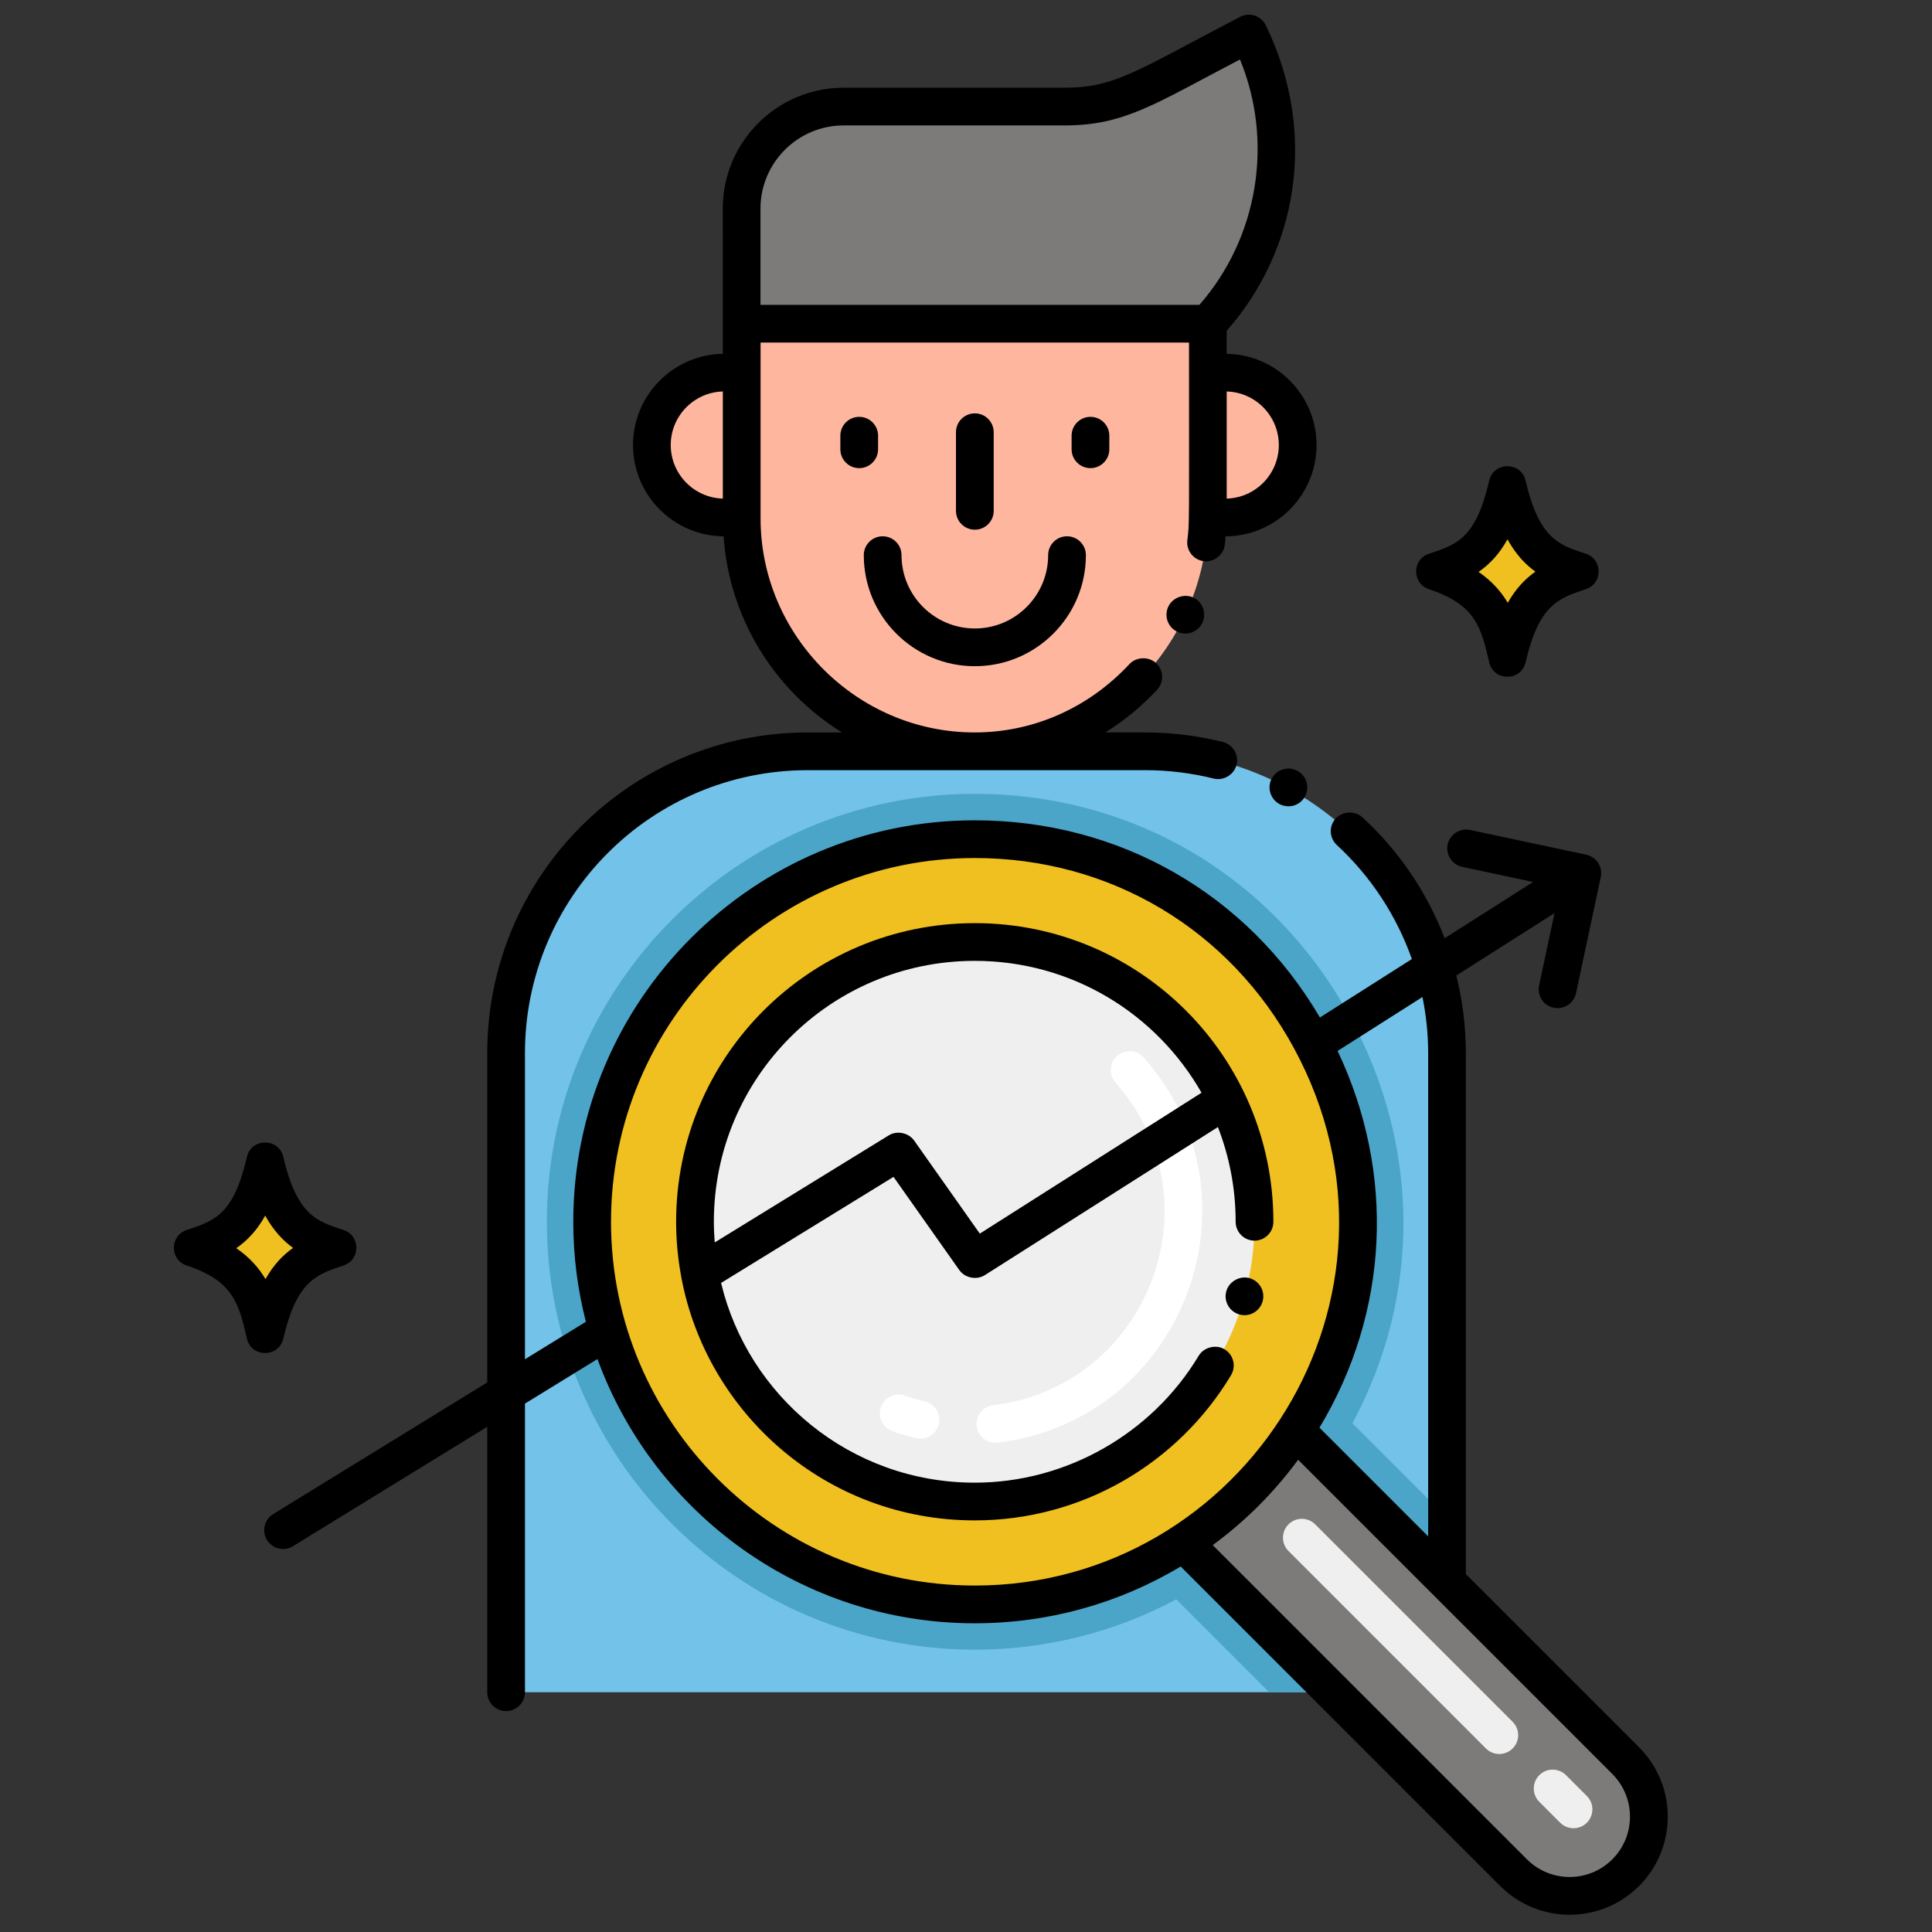 <svg enable-background="new 0 0 256 256" height="512" viewBox="0 0 256 256" width="512" xmlns="http://www.w3.org/2000/svg"><rect x="0" y="0" width="256" height="256" fill="#333333" stroke="none"/><g id="Layer_1"><g><path d="m95.975 49.37h2.304v19.199h-2.304c-5.3 0-9.599-4.299-9.599-9.599 0-5.309 4.299-9.6 9.599-9.6z" fill="#ffb69f"/><path d="m171.949 58.969c0 5.308-4.299 9.599-9.599 9.599h-2.304v-19.198h2.304c5.3 0 9.599 4.299 9.599 9.599z" fill="#ffb69f"/><path d="m165.478 4.445-13.325 6.955c-3.424 1.787-7.228 2.72-11.09 2.72h-29.276c-7.466 0-13.519 6.053-13.519 13.519v15.251h61.773c9.566-10.192 11.852-25.229 5.749-37.804z" fill="#7c7b7a"/><path d="m160.046 42.888v25.17c0 17.323-14.176 31.823-31.496 31.487-16.778-.326-30.271-14.022-30.271-30.878v-25.779z" fill="#ffb69f"/><path d="m191.5 139.55v69.83s0 0-.01-.01l-19.83-19.83c-3.86 5.93-8.93 10.99-14.85 14.85l19.84 19.84h-109.83v-84.68c0-22.09 17.91-40 40-40h44.68c22.09 0 40 17.91 40 40z" fill="#72c2e9"/><path d="m191.5 200.89v8.49s0 0-.01-.01l-19.83-19.83c-3.86 5.93-8.93 10.99-14.85 14.85l19.84 19.84h-8.48l-12.31-12.31c-8.18 4.38-17.31 6.67-26.7 6.67-31.26 0-56.7-25.43-56.7-56.7 0-31.26 25.44-56.7 56.7-56.7 21.1 0 39.71 11.09 49.78 29.66 9.31 17.18 9.32 36.93.26 53.74z" fill="#4ba5c8"/><path d="m171.663 189.543c-3.86 5.93-8.93 10.99-14.85 14.85-7.95 5.19-17.45 8.2-27.65 8.2-28 0-50.7-22.7-50.7-50.7s22.7-50.7 50.7-50.7c40.406 0 64.273 44.933 42.5 78.35z" fill="#f0c020"/><circle cx="129.163" cy="161.893" fill="#efefef" r="37.071"/><path d="m215.41 248.14c-4.1 4.1-10.75 4.1-14.85 0l-23.91-23.91-19.84-19.84c5.92-3.86 10.99-8.92 14.85-14.85l19.84 19.84 23.91 23.91c4.1 4.1 4.1 10.75 0 14.85z" fill="#7d7b79"/><path d="m44.753 165.334c-3.683-1.217-7.487-2.281-9.623-11.48-1.967 8.473-5.118 9.992-9.623 11.48 7.347 2.428 8.455 6.447 9.623 11.48 2.013-8.676 5.343-10.066 9.623-11.48z" fill="#f0c020"/><path d="m32.72 177.373c-1.067-4.599-1.771-7.637-7.989-9.691-2.259-.746-2.254-3.952 0-4.697 3.743-1.237 6.216-2.054 7.989-9.692.589-2.538 4.228-2.545 4.818 0 1.813 7.811 4.522 8.549 7.989 9.691 2.259.746 2.254 3.952 0 4.697-3.609 1.192-6.218 2.054-7.989 9.691-.591 2.551-4.225 2.552-4.818.001zm-1.413-11.983c1.78 1.222 2.996 2.618 3.872 4.094 1.061-1.875 2.29-3.166 3.659-4.128-1.312-.939-2.583-2.269-3.699-4.279-1.103 1.985-2.392 3.325-3.832 4.313z"/><path d="m209.361 75.724c-3.683-1.217-7.487-2.281-9.623-11.481-1.967 8.473-5.118 9.992-9.623 11.481 7.347 2.428 8.455 6.447 9.623 11.48 2.014-8.676 5.344-10.066 9.623-11.48z" fill="#f0c020"/><path d="m197.329 87.763c-1.067-4.599-1.771-7.637-7.989-9.691-2.259-.746-2.254-3.952 0-4.697 3.743-1.237 6.216-2.054 7.989-9.692.589-2.538 4.228-2.545 4.818 0 1.813 7.811 4.522 8.549 7.989 9.691 2.259.746 2.254 3.952 0 4.697-3.609 1.192-6.218 2.054-7.989 9.691-.591 2.551-4.225 2.552-4.818.001zm-1.413-11.983c1.78 1.222 2.996 2.618 3.872 4.094 1.061-1.875 2.29-3.166 3.659-4.128-1.312-.939-2.583-2.269-3.699-4.279-1.104 1.985-2.392 3.325-3.832 4.313z"/><g><g><path d="m129.414 188.98c-.167-1.371.81-2.617 2.18-2.783 20.631-2.508 29.989-27.227 16.217-42.75-.916-1.033-.822-2.613.211-3.529 1.033-.915 2.614-.821 3.529.211 16.393 18.479 5.336 48.032-19.354 51.031-1.354.168-2.615-.796-2.783-2.18zm-8.028 1.58c-1.054-.25-2.107-.56-3.13-.919-1.302-.458-1.986-1.886-1.528-3.188.457-1.302 1.884-1.987 3.188-1.528.857.302 1.74.561 2.624.771 1.343.318 2.174 1.666 1.855 3.01-.315 1.33-1.652 2.174-3.009 1.854z" fill="#fff"/></g><g><path d="m206.732 241.518-2.766-2.766c-.977-.977-.977-2.559 0-3.535s2.559-.977 3.535 0l2.766 2.766c.977.977.977 2.559 0 3.535-.976.976-2.558.976-3.535 0zm-9.836-9.837-26.163-26.163c-.977-.977-.977-2.559 0-3.535s2.559-.977 3.535 0l26.163 26.163c.977.977.977 2.559 0 3.535s-2.559.976-3.535 0z" fill="#efefef"/></g><path d="m129.171 88.275c8.114 0 14.715-6.601 14.715-14.715 0-1.381-1.119-2.5-2.5-2.5s-2.5 1.119-2.5 2.5c0 5.356-4.358 9.715-9.715 9.715s-9.715-4.358-9.715-9.715c0-1.381-1.119-2.5-2.5-2.5s-2.5 1.119-2.5 2.5c0 8.115 6.601 14.715 14.715 14.715z"/><path d="m116.35 59.531v-1.798c0-1.381-1.119-2.5-2.5-2.5s-2.5 1.119-2.5 2.5v1.798c0 1.381 1.119 2.5 2.5 2.5s2.5-1.119 2.5-2.5z"/><path d="m146.992 59.531v-1.798c0-1.381-1.119-2.5-2.5-2.5s-2.5 1.119-2.5 2.5v1.798c0 1.381 1.119 2.5 2.5 2.5s2.5-1.119 2.5-2.5z"/><path d="m131.671 67.688v-10.415c0-1.381-1.119-2.5-2.5-2.5s-2.5 1.119-2.5 2.5v10.414c0 1.381 1.119 2.5 2.5 2.5s2.5-1.119 2.5-2.499z"/><path d="m90.282 169.274c3.382 17.999 19.213 32.186 38.878 32.186 14.187 0 26.922-7.525 33.96-19.24.701-1.176.332-2.719-.86-3.43-1.14-.69-2.75-.28-3.43.859-6.23 10.37-17.601 16.811-29.67 16.811-16.493 0-30.028-11.468-33.614-26.466l22.851-14.053 8.723 12.359c.74 1.041 2.291 1.349 3.38.66l30.877-19.621c1.538 3.949 2.352 8.187 2.352 12.551 0 1.38 1.12 2.5 2.5 2.5s2.5-1.12 2.5-2.5c0 0 0 0 0-.01 0-21.852-17.696-39.561-39.569-39.561-21.855 0-39.57 17.697-39.57 39.57 0 2.45.231 4.864.664 7.224.007.055.018.108.028.161zm38.878-41.955c12.863 0 24.061 6.988 30.049 17.474-12.229 7.774-5.962 3.792-29.379 18.667-5.347-7.572-3.363-4.761-8.7-12.33-.74-1.04-2.271-1.36-3.36-.69l-23.063 14.188c-.071-.907-.116-1.819-.116-2.738-.001-19.089 15.468-34.571 34.569-34.571z"/><path d="m165.569 169.359c-1.31-.359-2.72.45-3.079 1.74-.37 1.33.42 2.71 1.75 3.08 1.329.366 2.703-.42 3.069-1.75 0 0 0 0 0-.01.361-1.319-.419-2.69-1.74-3.06z"/><path d="m158.12 79.18c-1.21-.57-2.761 0-3.32 1.21-.58 1.25-.05 2.74 1.2 3.32 1.29.608 2.761.007 3.33-1.2.565-1.235.073-2.72-1.21-3.33z"/><path d="m171.89 102.13c-1.189-.63-2.702-.209-3.37 1.02-.671 1.218-.171 2.75 1.011 3.391 1.329.682 2.768.133 3.39-1.01.649-1.221.2-2.74-1.01-3.391-.012-.01-.012-.01-.021-.01z"/><path d="m64.56 139.55v43.631l-28.36 17.439c-1.17.72-1.54 2.26-.82 3.439.739 1.189 2.279 1.536 3.439.82l25.74-15.822v35.172c0 1.38 1.12 2.5 2.5 2.5 1.37 0 2.5-1.12 2.5-2.5v-38.245l9.607-5.905c7.445 20.406 27.046 35.015 49.996 35.015 9.672 0 19.061-2.598 27.285-7.526l42.343 42.343c5.072 5.05 13.278 5.089 18.39 0 5.055-5.055 5.101-13.29 0-18.391l-22.95-22.95v-69.02c0-3.51-.431-6.949-1.263-10.29l13.015-8.271-2.042 9.571c-.327 1.547.821 3.021 2.45 3.021 1.17 0 2.19-.83 2.44-1.971l3.279-15.399c.28-1.293-.528-2.659-1.93-2.96l-15.39-3.28c-1.33-.29-2.69.6-2.971 1.92-.279 1.417.626 2.69 1.931 2.97l9.402 2.004-11.732 7.456c-2.345-6.097-6.022-11.54-10.89-16.02-.98-.9-2.631-.84-3.53.14-.93.991-.887 2.588.14 3.53 4.535 4.181 7.918 9.396 9.94 15.108l-12.182 7.741c-9.636-16.398-26.59-26.126-45.736-26.126-29.334 0-53.199 23.865-53.199 53.2 0 4.572.581 9.011 1.67 13.248l-8.074 4.965v-40.557c0-20.682 16.734-37.5 37.49-37.5h22.09.01 22.591c3.079 0 6.13.38 9.079 1.11 1.32.33 2.7-.511 3.03-1.82.33-1.34-.49-2.7-1.83-3.03-3.34-.83-6.8-1.26-10.279-1.26h-5.271c2.501-1.559 4.797-3.444 6.85-5.65.961-1.045.865-2.617-.13-3.529-.97-.91-2.63-.851-3.529.12-5.45 5.84-12.74 9.06-20.521 9.06-15.575 0-28.37-12.831-28.359-28.38v-23.28h56.77c0 24.902.067 23.801-.22 26.179-.17 1.37.81 2.62 2.18 2.79 1.36.16 2.62-.829 2.79-2.18.043-.369.066-.742.098-1.114 6.65-.026 12.052-5.441 12.052-12.096 0-6.608-5.326-11.987-11.909-12.09v-3.058c9.21-10.403 12.226-25.95 5.188-40.467-.616-1.268-2.158-1.777-3.406-1.126-13.93 7.27-16.633 9.391-23.26 9.391h-29.275c-8.833 0-16.02 7.187-16.02 16.02 0 15.82.013 18.622.013 19.241-6.581.106-11.904 5.484-11.904 12.09 0 6.637 5.373 12.038 11.998 12.094.766 10.854 6.701 20.395 15.693 25.987h-4.517c-23.434-.002-42.49 18.963-42.49 42.498zm149.08 106.82c-3.121 3.121-8.185 3.124-11.31 0l-41.635-41.635c4.341-3.193 8.129-6.98 11.311-11.309l41.633 41.633c3.121 3.121 3.125 8.185.001 11.311zm-24.4-106.82v64.03l-14.403-14.403c9.232-15.369 10.095-33.689 2.403-49.923l11.242-7.144c.496 2.433.758 4.925.758 7.44zm-60.078-25.857c17.934 0 33.746 9.423 42.301 25.206 17.831 32.901-6.577 71.194-42.301 71.194-26.577 0-48.199-21.622-48.199-48.2s21.622-48.2 48.199-48.2zm33.384-61.82c3.824.104 6.903 3.248 6.903 7.097s-3.079 6.991-6.903 7.096zm-50.759-35.254h29.275c7.972 0 11.98-2.864 23.24-8.74 4.492 10.89 2.414 23.618-5.369 32.511h-58.166v-12.751c.001-6.076 4.944-11.02 11.02-11.02zm-16.008 49.446c-3.824-.104-6.903-3.247-6.903-7.096s3.079-6.992 6.903-7.097z"/></g></g></g></svg>